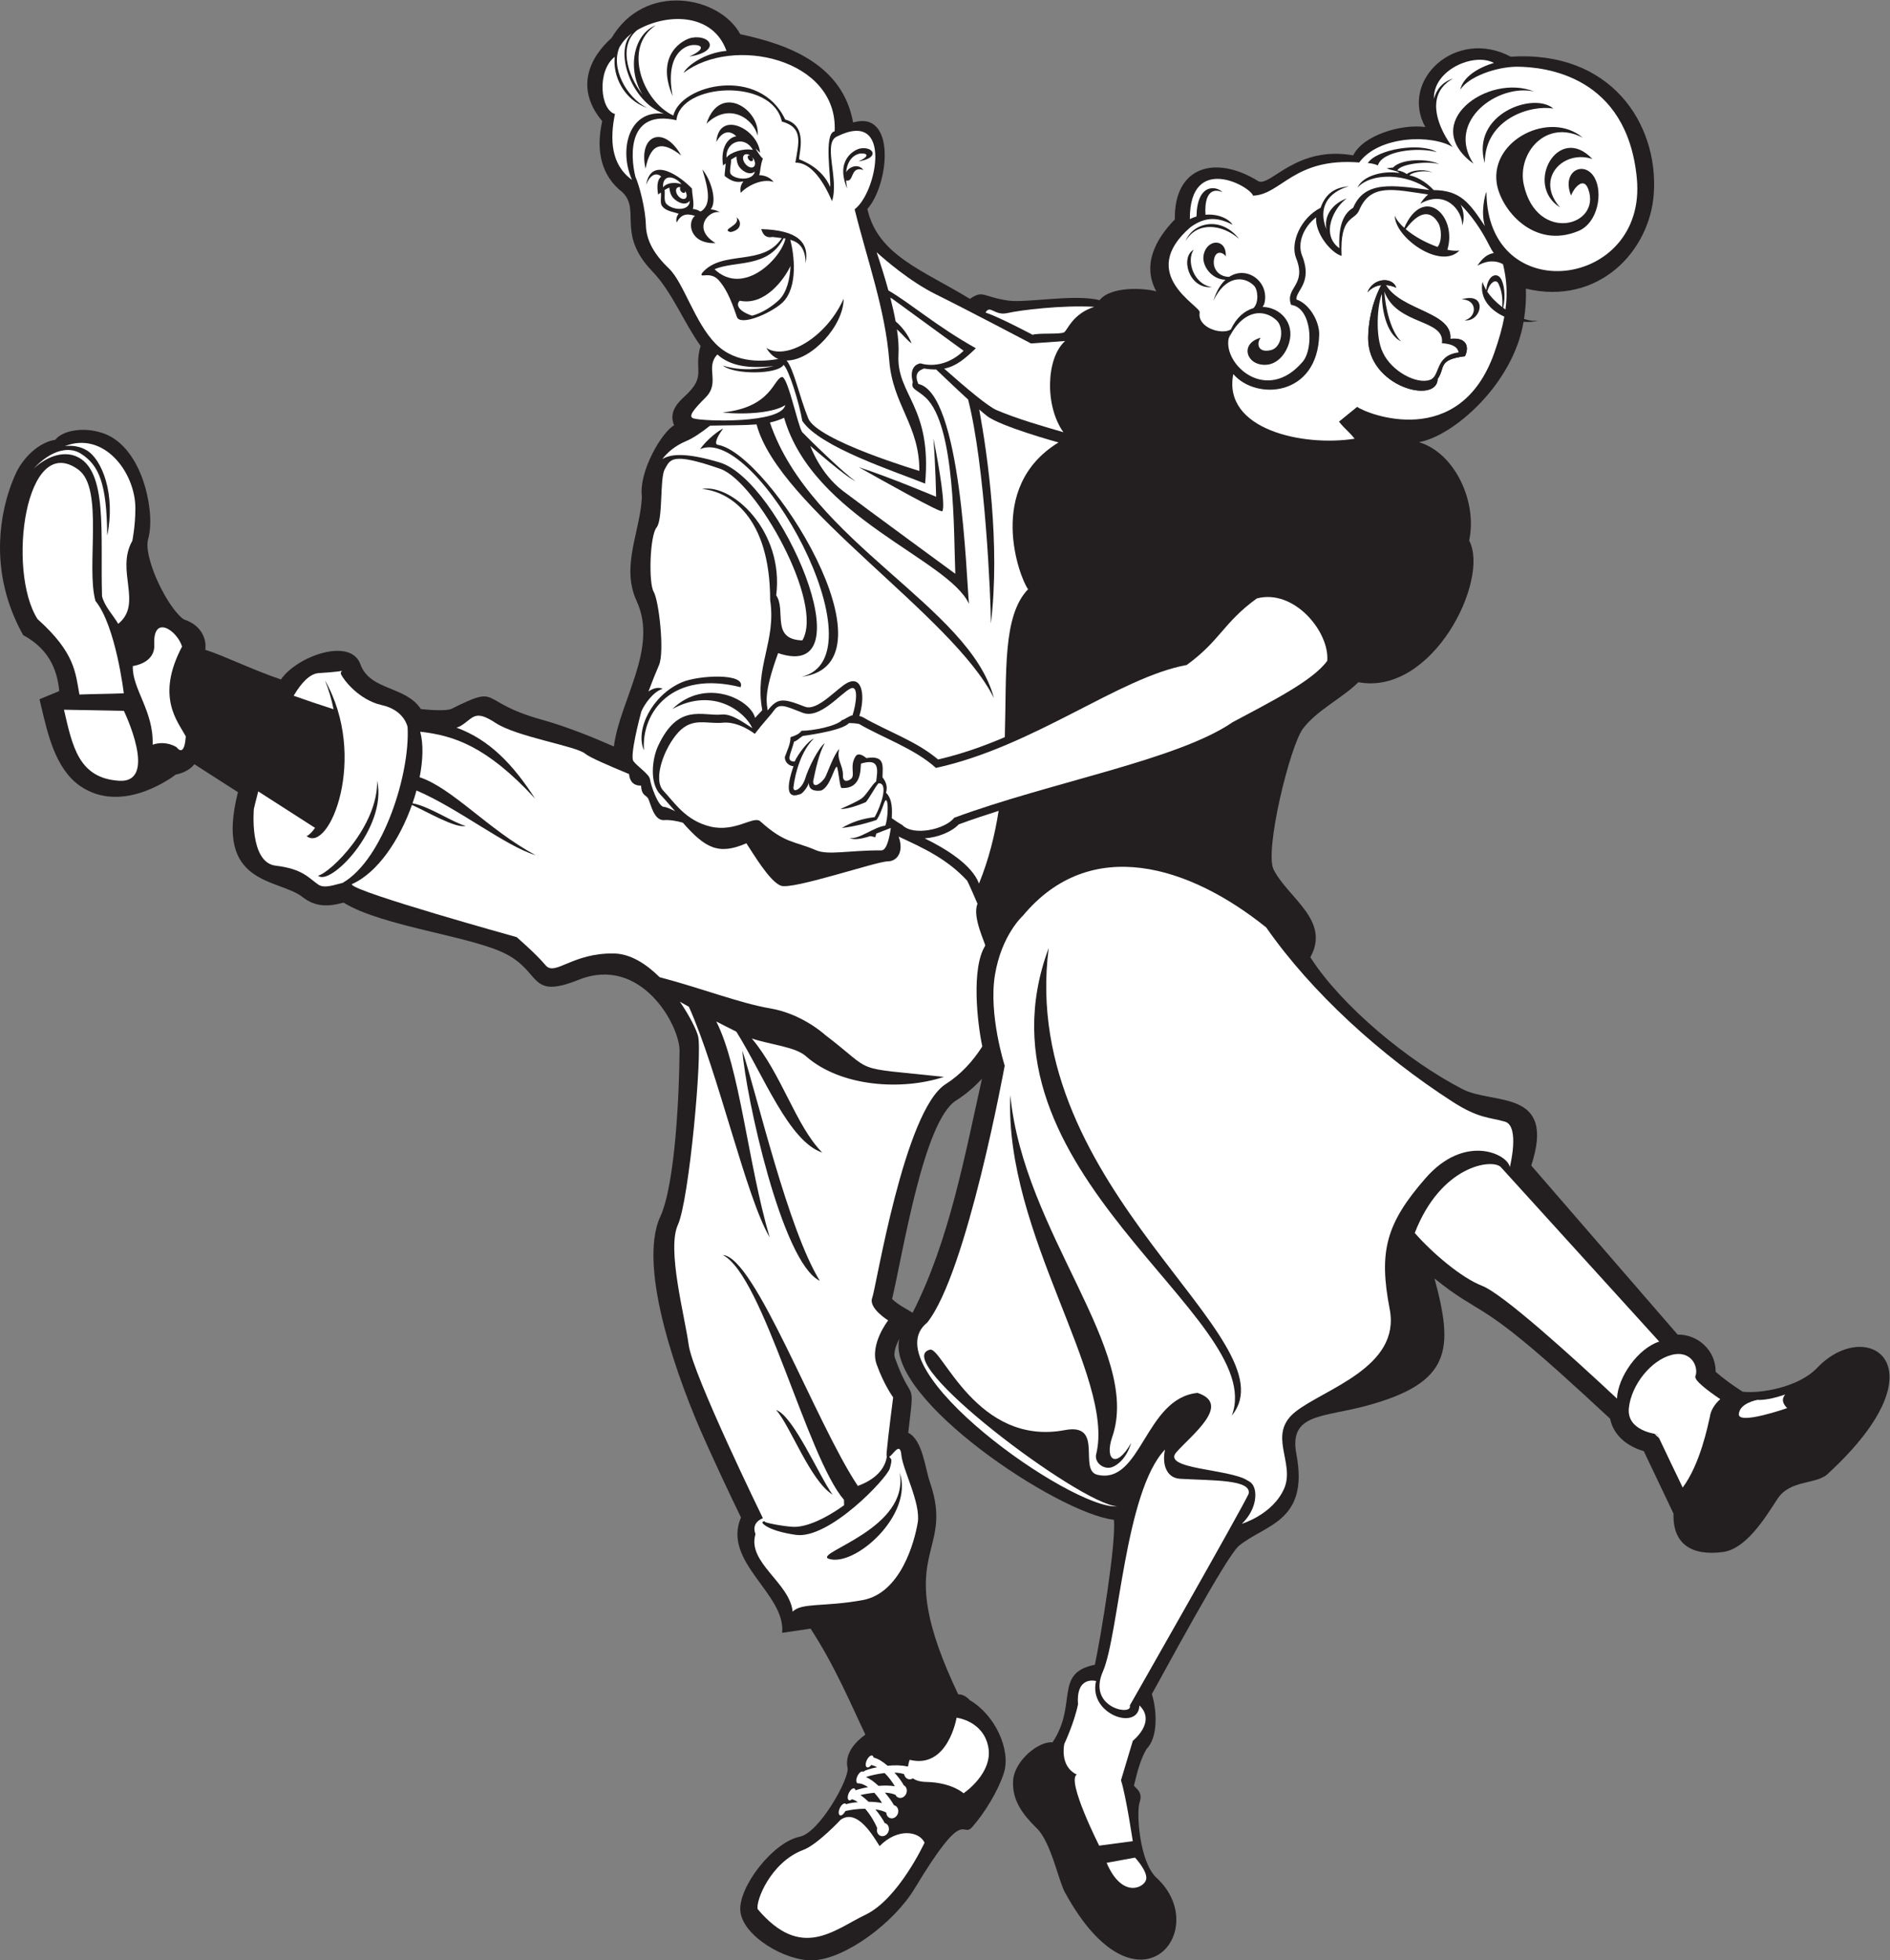 <?xml version="1.0" encoding="UTF-8" standalone="no"?>
<svg
   xmlns:dc="http://purl.org/dc/elements/1.1/"
   xmlns:cc="http://creativecommons.org/ns#"
   xmlns:rdf="http://www.w3.org/1999/02/22-rdf-syntax-ns#"
   xmlns:svg="http://www.w3.org/2000/svg"
   xmlns="http://www.w3.org/2000/svg"
   viewBox="0 0 925.267 959.48"
   height="959.48"
   width="925.267"
   xml:space="preserve"
   id="svg2"
   version="1.1"><rect x="0" y="0" width="925.267" height="959.48" fill="#808080" stroke="none"/><defs
     id="defs6" /><g
     transform="matrix(1.333,0,0,-1.333,0,959.48)"
     id="g10"><g
       transform="scale(0.1)"
       id="g12"><path
         id="path14"
         style="fill:#231f20;fill-opacity:1;fill-rule:evenodd;stroke:none"
         d="m 753.082,4812.35 1.152,1.31 0.571,9.85 c 0.765,13.19 -3.18,29.08 -8.535,40.94 -13.129,29.06 -38.227,47.93 -68.004,57.94 -12.762,4.3 -34.989,32.28 -42.77,42.84 -21.644,29.38 -40.375,63.04 -55.601,96.15 -17.082,37.13 -47.344,115.73 -35.84,156.72 17.808,63.47 2.715,154.23 -18.418,215.39 -24.399,70.57 -69.809,145.41 -143.289,172.39 -37.535,13.79 -80.379,17.81 -119.594,9.29 -19.719,-4.28 -46.453,-14.19 -59.434,-32.03 C 140.281,5573.77 83.414,5514.37 58.453,5460.15 22.469,5382.01 2.855,5292.9 0.293,5207.07 -3.207,5089.81 24.82,4976.05 81.102,4873.16 l 3.914,-7.16 7.078,-4.04 C 172.066,4816.34 209.516,4748.58 217.563,4660.47 l -72.485,-30.07 5.664,-23.86 c 24.242,-102.04 52.164,-231.8 144.246,-295.08 74.028,-50.88 160.344,-47.91 241.356,-17.18 35.566,13.49 77.738,35.64 109.191,59.58 27.086,5.18 51.477,17.26 68.508,37.86 l 159.863,-102.6 C 785.527,3943.34 1021.91,3974 1111.17,3904.07 c 47.07,-36.87 94.38,-35.91 150.37,-20.31 144.72,-89.22 475.46,-123.19 601.29,-191.09 126.08,-68.03 81.54,-164.52 262.82,-92.17 228.12,91.06 370.58,-167.09 370.05,-260.61 -0.82,-143.57 -14.47,-486.62 -70.79,-609.39 -86.98,-189.62 72.06,-616.39 161.72,-815.92 43.4,-96.6 88.38,-192.97 134.59,-288.38 -69.75,-164.36 165.73,-280.59 151.23,-423.7 l 104.41,15.41 c 90.09,-137.58 152.79,-287.961 201.24,-389.101 -39.56,-28.981 -76.22,-70.368 -65.37,-122.59 C 3120.45,669.078 3010.36,468.871 2936.94,453.82 2837.58,433.449 2712.14,268.781 2718.87,182.18 2726.02,90.211 2884.06,-3.738 2985.84,0.109 3104.32,4.621 3283.4,137.828 3359.43,264.141 c 188.26,312.75 171.1,180.347 211.41,225.648 44.6,50.199 94.68,132.012 115.64,197.039 27.82,86.262 -32.89,215 -124.89,268.442 -10.24,11.89 -26.24,22.152 -42.4,21.23 -253.07,531.33 -8.66,502.71 -103.73,778.29 -18.45,53.46 -27.07,156.07 -79.92,182.28 25.08,213.24 15.34,94.74 -48.78,275.07 -6.39,17.96 3.93,46.88 16.04,69.54 -50.47,-218.8 581.87,-640.77 788.11,-664.08 8.8,-84.38 -46.6,-421.26 -69.85,-532.3 -152.04,-30.33 -61.86,-145.198 -155.65,-284.96 -49.82,5.738 -139.63,-67 -144.6,-139.449 -4.97,-72.461 34.84,-125.11 87.09,-176.289 52.26,-51.192 79.02,-191.024 103.12,-235.082 265.14,-484.879 545.41,-138.661 336.08,53.929 -61.77,56.832 -74.64,238.071 -61.74,276.563 12.89,38.468 -12.98,50.09 -20.87,61.379 12.22,50.468 24,97.437 46.71,135.308 43.5,43.16 37.1,144.211 19.11,200.93 37.19,66.131 273.08,505.141 318.92,543.571 94.03,78.81 259.33,87.41 212.03,336.41 -28.88,152.03 96.95,134.7 261.07,179.66 306.52,83.98 317.17,204.4 246.02,466.24 168.38,-135.75 158.32,-74.49 464.53,-349.54 60.66,-54.48 120.71,-109.67 180.37,-165.25 12.34,-61.79 63.44,-101.62 123.75,-119.18 l 109.22,-229.51 c -3.64,-109.14 64.09,-156.67 182.03,-140.66 82.61,11.21 151.04,119.3 199.09,194.04 48.06,74.74 147.95,51.21 189.04,96.31 428.32,395.44 140.31,577.73 -42.34,386.04 -70.33,-73.82 -212.14,-95.32 -273.93,-87.89 -34.14,21.75 -67.4,45.48 -99.21,72.95 0.8,77.52 -64.55,138.12 -139.62,136.7 l -537.59,620.72 c 92.69,283.36 -138.9,222.15 -252.12,280.4 -199.76,102.78 -444.41,304.91 -559.28,484.41 75.54,135.58 -82.09,217.68 -134.86,322.04 -34.2,67.67 59.71,452.28 107.36,516.66 50.12,67.7 143.85,111.73 204.03,171.14 272.72,-50.11 483.45,376.13 406.79,520.27 30.62,139.77 -50.71,320.82 -184.31,361.12 128.4,23.07 346.6,215.37 384.17,442.11 20.48,-1.88 39.33,-0.34 53.67,4.71 -14.57,-2.96 -32.64,-0.64 -51.99,5.61 5.83,37.84 8.12,75.41 6.74,111.38 264.7,-63.61 457.26,135.54 470.18,353.43 14.93,251.83 -156.82,521.68 -525.96,498.23 -201.04,106.89 -408.53,-85.56 -313.59,-258.37 -87.11,12.23 -228.42,-29.58 -264.81,-103.99 -209.18,36.8 -303.32,-114.97 -347.61,-95.29 -156.3,97.72 -310.64,56.72 -307.39,-139.72 -70.35,-72.58 -121.38,-166.42 -68.12,-264.33 -46.59,13.09 -168.34,18.57 -208.24,-32.42 -92.14,23.7 -269.83,-11.18 -335.91,-1.38 -95.32,14.14 -91.05,40.02 -140.38,6.23 -173.04,105.67 -338.81,160.28 -376.51,330.16 80.34,90.64 105.99,364.11 -52.44,317.49 -37.88,209.58 -230.86,285.57 -414.31,324.08 -75.53,140.13 -350.21,193.63 -472.67,-13.56 -80.26,-71.55 -135.79,-184.63 -34.41,-305.67 -20.34,-89.96 -12.48,-183.8 61.22,-250.28 91.89,-66.73 -16.82,-155.98 122.28,-300.61 73.49,-76.41 115.61,-188.07 177.68,-274.26 -27.39,-94.14 25.17,-109.03 -60.19,-186.85 -29.97,-27.33 -55.87,-60.8 -36.99,-104.8 -42.05,-21.75 -130.76,-166.49 -118.37,-263.23 -5.59,-126.09 -78.26,-254.67 -19.31,-381.9 80.4,-173.54 -61.41,-363.51 -83.66,-534.17 -82.36,36.32 -175.53,73.62 -267,99.12 -237.02,66.08 -143.69,131.56 -330.84,38.43 -19.18,-7.23 -71.9,-4.16 -110.92,-0.12 -55.64,85.62 -186.86,66.97 -221.98,164.31 -36.64,101.57 -234.91,28.65 -291.82,-55.62 -112.855,38.6 -206.5,86.27 -278.738,109.35 z M 3606.42,3237.14 c -63.51,-284.71 -120.56,-596.15 -254.73,-859.31 -26.29,16.28 -52.5,28.33 -75.41,50.53 39.44,163.94 114.86,652.52 234.82,728.56 35.53,22.52 67.22,49.7 95.32,80.22 v 0" /><path
         id="path16"
         style="fill:#ffffff;fill-opacity:1;fill-rule:evenodd;stroke:none"
         d="m 6093.35,1917.03 -17.33,16.48 c 6.28,-1.13 10.19,-1.48 10.19,-1.48 l 7.14,-15 z m -581.96,996.15 582.28,-641.28 c -77.19,-24.77 -151.69,-128.97 -155.13,-209.32 -169.76,158.67 -419.75,384.87 -495.6,414.2 -75.85,29.34 -183.01,120.65 -247.11,193.91 96.43,248.81 283.13,273.14 315.56,242.49 v 0" /><path
         id="path18"
         style="fill:#ffffff;fill-opacity:1;fill-rule:evenodd;stroke:none"
         d="m 4585.68,1712.73 c 12.53,53.82 -134.64,48.4 -251.83,55.41 -50.99,3.06 -66.67,54.99 -55.14,107.38 -147.96,-154.47 -169.33,-680.61 -228.31,-815.24 -58.98,-134.62 112.31,-164.44 98.8,-124.651 0,0 405.51,710.791 436.48,777.101 v 0" /><path
         id="path20"
         style="fill:#ffffff;fill-opacity:1;fill-rule:evenodd;stroke:none"
         d="m 3619.58,6050.39 c 16.95,29.78 32.54,-12.88 80.28,-2.01 47.76,10.88 200.38,29.7 318.95,22.95 -79.75,-26.04 -97.42,-84.23 -110.28,-93.25 -12.87,-9.02 -94.68,-1.78 -116.13,-9.49 0,0 -121.95,64.69 -172.82,81.8 z M 2944.09,4712.87 c 367.84,46.34 -118.47,820.31 -307.72,851.74 -12.81,1.41 -6.7,24.86 19.26,59.14 -12.03,-3.12 -61.34,-40.77 -84.18,-74.99 207.13,90.82 677.3,-762.66 372.64,-835.89 z m 723.53,-492.23 c -13.94,-88.6 -36.17,-178.54 -72.1,-266.98 -26.17,69.44 -122.21,128.2 -199.61,165.9 48.46,3.6 98.74,23.35 125.26,51.53 48.32,17.72 97.24,34.07 146.45,49.55 z m -511.74,348.2 c 21.53,66.38 13.91,150.49 -43.26,122.11 -38.55,-19.15 -109.94,-106.19 -156.78,-87.78 -83.47,32.8 -99.53,31.45 -136.65,-13.73 -1.78,24.76 -18.46,54.36 38.55,210.3 333.59,-112.8 6.46,634.01 -214.63,700.13 -115.36,34.51 -177.44,33.52 -210.82,12.1 19.36,25.74 48.29,49.82 87.97,66.42 25.06,10.47 55.8,31.39 87.65,56.65 73.2,1.67 126.67,0.91 170.67,4.54 80.68,-305.61 721.21,-701.69 871.74,-1004.98 -89.46,338.07 -672.76,570.16 -822.72,1011.91 18.2,3.95 35.16,9.52 52.03,17.48 107.41,-369.35 601.65,-517.36 679.07,-683.19 -10.07,100.61 -28.54,773.43 -185.83,807.17 -22.36,49.03 19.12,54.11 20.26,56.87 16.52,-2.64 31.34,-3.78 44.92,-3.53 14.82,-13.85 68.23,-65.45 117.49,-110.53 62.29,-242.67 83.3,-726.89 83.62,-822.18 34.83,288.84 -11.81,616.15 -42.77,785.64 10.85,-9.41 20.67,-17.62 28.76,-23.91 49.75,-38.6 262.35,-97.04 262.35,-97.04 -269.16,-165.07 -143.03,-496.57 -111.79,-538.98 -94.09,-97.97 -78.4,-302.32 -85.47,-543.11 -77.34,-33.1 -157.95,-61.75 -245.07,-81.98 -81.07,68.57 -185.06,102.29 -275.92,155.09 -3.5,2.03 -8.13,3.49 -13.37,4.53 v 0" /><path
         id="path22"
         style="fill:#ffffff;fill-opacity:1;fill-rule:evenodd;stroke:none"
         d="m 2726.39,3340.35 c 12.32,-165.4 145,-778.56 284.48,-845.36 -116.5,188.84 -229.25,676.69 -284.48,845.36 z m 331.34,-1630.53 c -48.98,67.31 -143.57,289.46 -207.52,311.01 51.9,-56.54 124.57,-258.89 207.52,-311.01 z m -1799.12,2246.4 c -28.38,-6.27 -66.78,-22.36 -89.91,-6.19 -36.24,25.32 -58.09,57.6 -156.16,69.28 -98.071,11.68 -80.177,208.32 -80.177,208.32 0,0 5.711,25.33 16.02,64.5 l 208.657,-133.92 c -11.32,-16.29 -22.14,-26.8 -31.12,-30.28 83.27,-65.15 227.43,290.15 67.66,571.59 14.19,-35.3 24.43,-70.73 31.45,-105.72 l -5.97,1.92 c -50.93,16.35 -97.64,32.3 -140.62,47.58 28.61,48.16 59.8,81.16 92.07,83.11 127.38,7.68 73,15.38 82.19,-4.73 9.18,-20.11 65.78,-94.11 149.45,-112.73 83.67,-18.63 94.59,-80.21 94.59,-80.21 l 0.14,-0.02 c 9.82,-168.33 -87.71,-484.91 -238.27,-572.5 z m -90.24,26.31 c 43.59,-40.7 255.06,175.15 216.86,348.93 3.05,-167.09 -169.79,-336.57 -216.86,-348.93 z M 3040.94,1475.31 c 94.16,-36.32 316.82,159.75 263.17,315.48 37.11,-204.05 -305.78,-291.19 -263.17,-315.48 z m 511.03,2489.13 c 0,0 8.15,-14.95 38.08,-85.19 -21.13,-47.55 31.2,-149.19 28.17,-154 -51.55,-81.91 -29,-283.11 -10.61,-369.81 -34.7,-54.17 -79.01,-103.04 -134.66,-138.31 -151.96,-96.33 -255.31,-747.82 -269.71,-785.05 -14.41,-37.24 58.59,-82.44 58.59,-82.44 0,0 -68.54,-87.39 -42.23,-161.38 26.31,-74 60.57,-121.17 60.57,-121.17 0,0 -18.38,-141.52 -23.85,-201.61 -0.7,-7.7 -0.42,-12.58 0.61,-15.4 -6.16,-45.96 -42.61,-84.95 -106.5,-108.09 -154.48,231.68 -378.2,841.43 -495.55,847.7 148.16,-75.94 308.77,-741.42 444.71,-898.81 0.53,-0.62 0.01,-19.21 0.59,-19.7 -80.52,-57.74 -146.91,-81.89 -188.5,-79.42 -41.59,2.48 -102.15,15.17 -102.62,18.58 -0.47,3.41 -4.45,2.22 -8.89,-1.26 -4.45,-3.48 21.76,-32.52 122.87,-46.84 121.95,-17.27 334.23,207.31 344.83,243.79 10.59,36.49 5.03,33.61 -2.21,42.93 13.91,5.94 40.08,58.72 44.78,6.1 4.7,-52.63 71.98,-177.29 60.06,-247.8 -11.93,-70.52 -62.09,-258.7 -202.13,-284.51 -140.03,-25.81 -225.24,-8.47 -257.23,-42.69 -10.67,107.21 -168.18,180.31 -136.52,285.05 -17.16,44.24 27.31,58.1 27.31,58.1 0,0 -257.67,527.37 -272.55,636.12 -14.89,108.75 -80.91,351.58 -39.68,441.46 41.22,89.87 90.44,630.63 74.05,692.7 -6.29,23.85 -30.56,73.73 -66.77,126.28 10.9,-6.1 21.89,-12.21 32.96,-18.33 106.83,-235.96 209.72,-699.17 296.8,-846.8 -80.4,272.86 -109.11,621.19 -196.06,792.58 24.24,-12.63 48.74,-25.08 73.49,-37.2 100.04,-159.1 192.46,-403.11 315.57,-443.92 -96.86,97.31 -148.36,287.38 -258.67,418.77 68.84,-23.24 161.95,-30.49 200.17,-66.32 128.62,-112.04 352.43,-125.41 505.45,-74.71 -350.26,37.59 -245.81,8.9 -436.3,154.1 -14.63,13.03 -93.12,79.07 -202.6,97.57 -108.95,18.42 -251.39,73.85 -405.21,114.33 -49.04,48.64 -106.89,85.9 -167.16,87.08 -153.94,2.99 -217.02,-84.89 -251.77,-43.18 -34.75,41.72 -106.25,103.3 -106.25,103.3 0,0 -590.9,163.92 -604.8,192.73 -0.27,0.55 -0.57,1.08 -0.89,1.57 95.73,41.62 176.28,164.31 221.26,291.06 56.93,-25.58 161.14,-87.22 197.22,-76.93 -41.65,9.3 -132.68,71.81 -195.13,82.94 5.43,15.7 10.31,31.45 14.6,47.09 155.54,-66.85 326.21,-203.89 437.09,-237.54 -174.96,94.5 -304.72,245.88 -425.6,286.15 12.58,63.67 14.2,122.92 2.07,167.13 123.79,-14.08 243.73,-52.75 421.83,-245.39 -81.31,125.64 -166.92,215.67 -288.38,260.25 6.11,1.84 11.51,4.1 15.97,6.85 46.68,28.79 49.66,61.57 127.61,10.41 77.96,-51.15 295.21,-84.69 328.48,-112.5 17.51,-14.64 90.3,-45.46 161.62,-75.16 1.11,-15.24 7.98,-43.23 44.07,-42.38 1.91,-39.75 20.38,-33.33 27.08,-49.65 11.09,-27 21.05,-75.28 54.58,-77.2 21.29,1.82 47.18,-2.23 71.62,-9.17 82.33,-93.48 131.26,-120.33 233.51,-75.74 25.67,-38.66 85.41,-140.42 126.71,-155.82 42.85,-15.97 351.25,89.37 392.42,89.47 34.1,0.09 60.47,34.22 40.03,90.92 93.92,-43.48 177.77,-82.14 251.6,-161.69 v 0" /><path
         id="path24"
         style="fill:#ffffff;fill-opacity:1;fill-rule:evenodd;stroke:none"
         d="m 2772.1,4503.36 c 0,0 -59.09,46.68 -117.43,40.98 -58.35,-5.71 -110.99,21.11 -162.88,-34.75 -51.9,-55.86 -95.61,-173.05 -55.38,-215.26 40.21,-42.2 80.92,-109.25 172.54,-131.36 91.61,-22.1 159.02,41.28 183.48,19.11 91.01,-82.53 127.33,-72.4 203.72,-105.75 45.2,-19.73 120.15,-0.24 240.94,-0.81 19.48,-0.09 29.61,46.91 34.5,82.46 -0.03,-0.02 -0.06,-0.05 -0.08,-0.08 -13.87,-5.05 -33.1,-13.15 -53.42,-20.82 -0.65,-5.31 -2.68,-7.31 -2.96,-12.52 -3.89,-1.37 -16.13,4.24 -20,2.98 -28.91,-9.38 -60.03,-14.82 -74,-6.7 36.63,-4.65 87.27,40.27 130.5,45.51 9.53,28.05 11.96,91.18 2.22,93.29 -6.65,1.44 -13.56,-40.97 -34.2,-72.26 -47.95,-16.43 -98.98,-26.7 -128.11,-29.56 37.31,21.85 74.54,34.22 120.72,39.78 23.39,41.41 52.24,126.44 13.94,124.32 -12.59,-14.57 -33.47,-54.46 -46.05,-69.03 -0.14,-0.11 -61.4,-27.23 -93.3,-25.36 20.8,9.21 60.88,27.12 76.78,38 18.03,12.33 37.5,50.14 54.17,63.07 5.59,42.65 13.87,87.16 -55.78,65.46 -2.69,-16.06 4.71,-93.78 -71.26,-89.47 -6.61,0.37 -10.97,64.37 -17.1,78.2 -10.83,-1.52 -23.78,-72.86 -57.23,-87.35 -11.06,-1.82 -47.61,-5.5 -45.72,29.28 -0.99,-11.07 -22.22,-41.08 -32.05,-42.84 -8.29,-1.49 -71.78,-34.11 -24.46,102.7 -16.28,0.73 -32.22,14.45 -31.85,33.54 8.79,25.11 21.02,48.15 20.91,72.91 22.71,7.76 31.35,12.07 40.7,23.6 41.4,-0.04 128.76,17.24 148.51,39.29 6.96,0.16 28.65,17.48 38.34,17.25 14.72,44.5 22.95,113.68 -7.62,98.5 -37.49,-18.61 -112.23,-113.7 -176.04,-88.61 -63.81,25.07 -84.91,35.26 -103.78,9.44 -18.87,-25.82 -39.98,-45.93 -71.27,-87.14 v 0" /><path
         id="path26"
         style="fill:#ffffff;fill-opacity:1;fill-rule:evenodd;stroke:none"
         d="m 3911.91,5945.82 -125.36,-9.04 c 0,0 -233.87,123.18 -349.82,180.54 -94.99,47.01 -186.97,126.99 -217.11,154.37 13.9,-41.72 29.42,-90.36 43.11,-140.27 85.03,-49.7 174.19,-129.75 321.18,-212.23 -41.01,-39.45 -72.45,-66.09 -116.33,-74.8 83.85,-74.31 161.89,-139.26 192.07,-152.15 77.13,-32.94 176.17,-61.12 245.82,-81.31 -68.56,95.44 -64.38,272.05 6.44,334.89 v 0" /><path
         id="path28"
         style="fill:#ffffff;fill-opacity:1;fill-rule:evenodd;stroke:none"
         d="m 2365,4442.69 c -33.44,76.39 30.01,202.62 138.6,249.85 60.92,26.49 237.78,35.37 216.27,-17.85 -250.67,63.07 -364.97,-91.01 -354.87,-232 z m 581.68,403.83 c 81.98,136.87 -169.74,583.88 -301.09,629.78 -181.9,63.56 -184.22,33.29 -203.84,-0.72 -19.62,-34.02 -5.72,-183.98 -30.56,-214.77 -24.83,-30.78 -29.56,-203.84 -10.45,-235.87 19.11,-32.03 40.45,-221.22 19.59,-268.89 -10.59,-24.2 -25.7,-62.38 -38.82,-97.09 16.89,11.76 36.58,17.25 52.62,9.82 -34.5,-9.97 -66.45,-55.05 -78.72,-83.3 l -0.51,-1.8 c -6.2,-22.8 -42.17,-161.16 -28.78,-180.25 13.39,-19.09 58.88,-47.98 61.24,-67.45 2.35,-19.46 29.37,-100.3 51.31,-100.92 8.34,-0.23 23.97,-7.48 40.82,-15.61 -17.44,19.07 -34.12,39.8 -54.38,61.06 -40.79,42.82 -29.85,131.64 -8.24,178.24 73.84,159.25 162.64,108.58 234,115.54 36.11,3.53 78.69,-28.84 112.15,-49.99 -26.84,60.41 -144.1,152.5 -293.69,70.13 120.21,116.88 285.79,37.3 303.97,-32.5 7.76,9.73 19.97,20.64 26.22,28.7 -29.53,158.13 52.22,253.15 28.95,404.27 0.02,305.92 -150.34,399.14 -250.25,407.54 109.95,20.77 301.98,-154.08 272.53,-390.56 37.81,-55.09 -21.73,-161.83 95.93,-165.36 v 0" /><path
         id="path30"
         style="fill:#ffffff;fill-opacity:1;fill-rule:evenodd;stroke:none"
         d="m 3153.97,5482.51 c 113,-36.45 283.95,-108.61 283.95,-108.61 0,0 -1.85,113.54 -9.94,214.23 23.44,-115.57 44.52,-250.01 32.73,-267.26 -5.3,-7.77 -220.05,112.69 -306.74,161.64 z m 385.05,427.42 c -87.8,63.99 -175.6,127.97 -263.4,191.96 0,0 -2.12,1.07 -5.79,2.86 7.55,-29.29 14.27,-58.68 19.46,-87.03 23.86,-20.44 44.7,-46.89 58.68,-80.44 -12.85,7.89 -29.33,28.55 -53.87,51.44 4.99,-33.78 7.33,-65.41 5.72,-92.8 -8.7,-148.36 123.84,-187.75 97.81,-473.78 -108.2,44.09 -387.62,133.75 -451.22,230.44 -10.57,64.41 -49.99,190.57 -68.66,205.64 -20.81,-35.26 -178.92,-37.27 -223.09,-2.75 69.56,-21.9 142.43,-12.69 187.57,-1.48 -91.38,-10.67 -160.76,-0.12 -207.44,42.26 -46.47,-47.47 11.91,-102.53 -43.45,-157.89 -45.43,-45.42 -65.2,-70.39 -44.23,-76.86 36.87,-11.37 323.04,-19.29 336.89,49.15 -37.6,-26.17 -138.05,-37.04 -230.58,-27.25 184.08,18.67 187.18,127.8 220,130.33 22.36,-8.76 55.83,-175.94 72.57,-202.29 22.97,-24.45 158.19,-156.14 195.68,-180.01 -33.1,13.16 -165.62,129.15 -165.62,129.15 0,0 35.07,-100.98 119.8,-165.31 84.73,-64.32 412.65,-304.18 412.65,-304.18 -6.21,147.79 1.14,545.18 -109.03,647.05 -33.01,30.54 -55.11,29.8 -47.17,56.61 -16.94,65.32 28.32,69.02 28.32,69.02 0,0 79.94,-29.31 158.4,46.16 v 0" /><path
         id="path32"
         style="fill:#ffffff;fill-opacity:1;fill-rule:evenodd;stroke:none"
         d="m 2958.66,6231.14 c 14.92,78.32 -31.07,121.73 -162.86,125.51 2.06,-3.14 6.74,-36.09 42.04,-28.78 10.96,-1.63 22.21,-2.78 33.23,-4.25 -68.82,-106.37 -219.04,-40.58 -292.66,-128.33 -12.35,-22.55 29.74,10.21 62.26,-27.51 22.25,-25.8 40.92,-59.82 65.5,-133.21 11.84,-35.32 124.38,12.15 167.73,52.49 58.54,56.29 42.38,178.25 28.61,230.44 31.52,-9.17 55.65,-29.54 56.15,-86.36 z m -414.08,199.54 c 6.05,19 -2.81,51.31 -3.2,74.86 -39.52,41.69 -149.48,124.41 -168.57,13.2 14.45,38.38 38.32,47.26 55.44,30.78 -11.82,-9.27 -17.56,-29.87 -11.12,-66.04 3.27,2.69 6.46,5.18 9.59,7.48 3.1,-10.03 -3.11,-36.9 3.3,-47.15 14.15,-22.66 44.23,-23.1 62.52,-30.96 -7.17,-8.24 -10.56,-19.05 -7.56,-31.84 16.81,29.66 34.58,34.38 67.43,24.47 -30.12,-24.16 -18.37,-104.08 75.32,-100.12 -88.87,53.6 -23.03,123.21 16.5,113.16 -11.22,6.52 -22.85,9.82 -34.07,10.59 24.95,30.51 0.59,109.68 -30.7,146.53 22.09,-71.27 32.82,-125.29 -1.5,-151.52 -2.11,-0.85 -4.16,-1.79 -6.14,-2.82 -8,5.39 -17.49,8.43 -27.24,9.38 z m 243.62,124.08 c 5.75,17.71 3.18,33.15 13.54,60.92 -8.62,6.06 -21.87,27.85 -27.05,37.5 5.6,-5.08 11.16,-10.52 16.68,-16.27 -6.87,87.56 -151.48,159.49 -160.5,39.41 19.56,37.45 46.93,46.76 73.3,21.21 -31.83,-4.92 -58.58,-43.07 -48.68,-107.22 3.12,2.58 6.27,5.08 9.44,7.5 0.91,-4.11 -4.79,-41.98 -3.33,-46.25 39,-31.06 59.23,-19.36 68.67,-20.22 -9.09,-10.77 -13.48,-24.9 -9.8,-41.64 23.89,25.82 78.72,54.36 120.63,40.02 -12.69,16.78 -32.72,24.58 -52.9,25.04 z m -417.36,23.88 c -27.89,124.52 67.21,161.69 130.79,48.56 -64.98,50.38 -111,52.34 -130.79,-48.56 z m 411.45,120.67 c 11.69,95.07 -137.77,196.94 -187.72,44.46 85.72,82.84 175.24,14.43 187.72,-44.46 z m -99.24,-353.51 c -38.16,9.92 38.72,23.11 21.53,54.27 19.52,-13.94 20.78,-46.46 -21.53,-54.27 z m 469.6,259.45 c 81.46,12.86 54.64,56.29 6.65,47.48 -20.26,-3.73 -93.05,-41.23 -48.01,-147.05 -2.06,10.78 -3.35,20.68 -4.02,29.77 30.46,-8.86 13.99,55.03 63.71,38.24 -17.53,23.98 -50.35,14.02 -63.48,-7.78 5.62,54.7 39.91,67.64 53.98,68.48 24.99,1.48 33.48,-10.35 -8.83,-29.14 z m -387.6,42.15 c -30.31,55.13 -100.35,31.35 -97.08,-28.17 14.04,19.07 61.71,35.4 97.08,28.17 z m -262.26,-125.63 c -23.81,29.73 -70.06,39.79 -67.76,-12.07 10.94,15.78 41.14,21.34 67.76,12.07 z m 763.11,-647.72 c 12.74,-163.33 111.49,-237.89 110.53,-405.28 0,0 -374.96,111.37 -408,192.75 -33.04,81.38 -53.25,182.25 -79.63,212.64 90.56,-0.64 209.53,126.77 209.54,226.93 -63.63,-143.33 -213.12,-228.42 -283.68,-180.56 11.77,-20.83 26.84,-33.93 43.88,-40.7 -44.76,-7.56 -152.96,-22.12 -230.02,55.65 -77.05,77.78 -117.98,224.89 -171.15,275.84 -53.17,50.95 -83.75,101.54 -85.25,159.85 -1.5,58.31 -22.97,143.16 -38.73,178.27 -19.83,81.43 -26.22,246.92 150.85,207.01 13.68,137.07 352.26,156.68 387.15,-4.79 79.33,-21.67 62.13,-76.11 49.68,-150.97 49.49,1.24 96.18,-51.48 134.56,-141.43 27.1,81.99 -35.88,214.2 18.94,237.82 205.07,101.42 147.23,-205.25 64.21,-267.69 46.04,-185.96 112.51,-367.91 127.12,-555.34 v 0" /><path
         id="path34"
         style="fill:#ffffff;fill-opacity:1;fill-rule:evenodd;stroke:none"
         d="m 2530.8,6989.97 c 118.92,18.78 79.76,82.19 9.7,69.33 -29.58,-5.44 -135.86,-60.19 -70.09,-214.7 -29.55,155.1 46.66,186.33 73.28,187.92 36.48,2.17 48.87,-15.11 -12.89,-42.55 z m -93.2,-209.27 c -132.98,14.14 -163.92,-138.84 -116.4,-243.37 -78.34,56.1 -81.46,149.96 -62.75,242.13 -53.81,14.21 -67.31,158.17 -0.63,209.82 -8.14,-67.01 30.84,-156.8 118.18,-187.33 -76.48,38.94 -134.87,147.83 -100.15,224.16 12.01,19.75 27.02,36.91 45.44,49.51 l 0.73,0.49 c -68.53,-60.69 -6.86,-250.53 115.58,-295.41 z m 627.77,-64.83 c -41.29,-7.29 -12.42,-176.87 -16.48,-204.49 -30.06,70.43 -100.78,96.37 -114.05,101.7 -0.52,25.2 33.04,122.99 -51.11,145.98 -93.27,197.53 -382.61,129.27 -410.9,14.66 -112.89,52.45 -186.91,250.44 -64.75,331.25 -85.88,-35.39 -103.68,-167.1 -48.04,-255.11 -58.77,75.23 -87.63,184.76 -19.16,237.97 111.2,63.41 277.64,61.8 327.21,-76.65 -78.58,-7.12 -143.3,-52.81 -157.88,-81.09 181.92,139.2 568.61,51.67 555.16,-214.22 v 0" /><path
         id="path36"
         style="fill:#231f20;fill-opacity:1;fill-rule:evenodd;stroke:none"
         d="m 4974.92,4834.64 c 143.86,-68.47 344.89,114.71 289.2,290.63 -4.44,-194.96 -160.85,-313.69 -289.2,-290.63 z m 174.21,297.94 c 152.35,1.57 202.71,214.15 94.65,289.73 85.91,-132.94 -47.18,-289.97 -94.65,-289.73 z m -319.08,213.27 c -19.09,151.16 184.71,229.84 274.23,133.01 -143.35,67.12 -280.91,-86.01 -274.23,-133.01 z m -224.27,-304.26 c 84.95,108.23 474,-105.9 318.79,-281.21 107.58,163.69 -202.28,348.55 -318.79,281.21 z m -636.99,680.38 c -19.09,151.17 184.72,229.84 274.22,133.02 -143.34,67.11 -280.9,-86.01 -274.22,-133.02 z m 41.07,218.09 c -13.61,107.7 131.61,163.76 195.39,94.77 -102.13,47.82 -200.14,-61.29 -195.39,-94.77 z m -42.46,-307.85 c -86.29,54.33 -52.48,274.36 -1.55,291.34 -71.49,-107.31 -28.76,-268.1 1.55,-291.34 z m 414.6,389.65 c 11.04,-42.4 65.97,-66.58 104.87,-69.87 -8.38,-45.72 4.06,-89.48 25.33,-116.01 -30.42,-197.63 122.33,-276.83 389.66,-283.8 -22.25,-9.27 -43.84,-21.33 -49.42,-23.18 -138.52,-25.39 -259.13,-100.31 -391.57,-108.52 -8.96,102.15 16.99,218.54 18.58,227.76 -10.34,4.66 -80.07,37.33 -222.31,70.71 -4.82,102.15 82.3,263.35 124.86,302.91 z m 831.07,-517.69 c 112.35,-14.51 147.27,-211.79 107.05,-290.74 89.66,-311.54 -266.48,-533.95 -358.57,-429.99 22.03,-22.66 -156.54,-144.09 -234.65,-218.22 -53.14,-99.8 -163.17,-522.12 -109.55,-598.6 53.62,-76.48 172.3,-164.38 138.02,-238.37 -4.18,-9.03 -8.55,-16.47 -13,-22.6 -29.77,47.9 -55.45,88.6 -77.55,105.66 -394.04,401.79 -848.55,292.49 -1011.43,-62.93 -20.24,56.05 -36.92,125.1 -15.77,164.21 12.7,23.5 40.91,155.46 73.32,325.13 248.07,66.83 660.41,167.84 843.18,296.14 51.31,36.02 314.38,148.74 343.99,235.57 26.09,138.58 -168.75,290.88 -274.01,251.13 -61.64,-23.28 -228.05,-221.15 -275.46,-242 -222.4,-43.02 -375.88,-162.03 -586.51,-262.19 27.25,248.39 -5.77,406 93.84,533.77 -87.91,38.05 -133.79,363.08 31.73,463.94 69.61,28.4 135.99,86.22 139.45,163.89 -10,-43.38 -36.44,-61.99 -88.58,-93.5 4.15,20.67 1.7,15.59 -0.45,41.99 -70.2,67 -50.17,273.33 25.8,329.41 69.84,161.89 243.4,177.11 402.94,80.27 -43.55,-29.35 -148.66,-203.25 -134.2,-338.59 118.36,-27.08 186.42,-52.35 217.39,-65.17 -6.85,-44.07 -17.85,-130.08 -6.66,-229.73 62.97,1.34 121.24,17.17 176.13,36.05 -91.6,-99.4 -107.56,-264.93 -74.1,-344.23 8.61,-20.42 -49.49,-71.05 3.12,-100.47 -15.71,45.72 57.2,56.43 19.82,109.39 -17.92,104.22 32.2,304.34 180.23,381.67 40.34,13.02 79.16,21.94 117.17,20.84 5.44,26.69 74.56,42.86 115.54,49.93 5.34,0.78 10.66,1.61 15.94,2.53 39.39,24.77 159.62,3.61 215.83,-54.19 v 0" /><path
         id="path38"
         style="fill:#ffffff;fill-opacity:1;fill-rule:evenodd;stroke:none"
         d="m 3710.52,3176.58 c -22.33,-508.4 385.78,-1034.42 315.35,-1318.29 -7.47,-30.01 27.1,-58.04 58.11,-47.47 18.35,6.25 53.42,31.25 70.31,89.16 -54.69,-97.8 -98.69,-63.16 -69.43,21.79 109.19,316.92 -325.33,748.16 -374.34,1254.81 z m 140.97,540.44 C 3545.23,2894.58 4661.1,2361.93 4524.02,2000.4 4752.8,2278 3736.26,2827.47 3851.49,3717.02 Z m -95.01,118.28 c 0,0 -77.96,-70.01 -102.31,-216.49 -24.35,-146.48 35.72,-333.7 35.72,-333.7 0,0 -138.66,-761.63 -284.67,-943.52 -208.5,-165.9 533.11,-688.43 697.79,-674.68 -138.02,8.29 -841.35,539.89 -687.13,575.35 43.61,10.03 172.49,-356.32 495.15,-295.34 145.48,27.5 47.74,-147.51 119.31,-164.08 162.13,-37.54 173.95,281.13 367.68,300.65 126.85,-41.87 -21.68,-154.51 -77.57,-217.74 -55.89,-63.24 195.35,-60.85 261.01,-103.71 6.14,-2.98 11.27,-6.53 15.26,-10.69 22.44,-23.39 21.7,-92.92 -35.87,-148.5 0,0 113.57,34.06 155.3,129.4 41.72,95.33 -64.54,198.64 42.23,282.54 106.78,83.91 386.66,163.06 345.46,376.1 -41.19,213.02 -12.86,315.35 131.48,480.8 144.36,165.44 301.72,88.99 309.71,40.82 0,0 37.83,150.43 -17.86,166.85 -55.69,16.42 -95.43,10.69 -191.99,72.85 -265.85,171.15 -519.1,402.44 -684.88,640.3 -281.12,226.11 -645,341.83 -893.82,42.79 v 0" /><path
         id="path40"
         style="fill:#ffffff;fill-opacity:1;fill-rule:nonzero;stroke:none"
         d="m 4615.58,5000.47 c -123.71,-90.04 -133.52,-154.21 -257.23,-244.26 -248.21,-45.37 -559.65,-298.87 -921.08,-378.01 -76.9,70.25 -195.4,110.94 -282.34,161.46 -12.75,2.47 -25.1,3.37 -37.16,3.08 -21.58,-24.11 -121.48,-40.46 -169.41,-47.05 -12.44,-7.91 -23.3,-19.38 -32.09,-20.91 -12.31,-47.7 -31.77,-72.66 2.05,-73.25 11.83,26.06 48.06,75.61 70.41,84.26 -44.37,-42.96 -68.09,-121.19 -74.88,-179.83 0,-21.99 31.33,-3.32 42.36,30.59 12.09,40.97 49.9,115.88 72.75,132.68 -21.61,-38.5 -32.72,-93.86 -42.56,-139.61 -0.31,-30.74 32.47,-5.53 44.09,14.24 6.38,10.42 32.45,85.94 51.75,103.86 -10.86,-40.09 14.01,-58.55 13.57,-95.63 -1.91,-22.28 13.1,-27.46 29.74,-13.9 16.65,13.56 -6.36,45.46 16.24,81.95 8.47,13.69 24.03,7.37 40.16,-5.88 69.34,11.29 59.68,-27.95 59.19,-70.61 11.97,-14.93 19.64,-33.37 12.84,-56.49 24.32,-23.13 22.58,-63.77 21.29,-93.66 11.76,-8.53 24.59,-17 39.04,-25.41 40.22,-40.89 157.19,-15.68 190.08,27.19 352.42,130.4 820.5,212.02 1022.2,350.63 141.17,75.91 293.71,151.27 347.84,225.55 9.11,105.71 -121.55,265.68 -258.85,229.01 v 0" /><path
         id="path42"
         style="fill:#ffffff;fill-opacity:1;fill-rule:evenodd;stroke:none"
         d="m 5380.42,5890.09 c 15.31,32.58 8.45,70.35 -53.97,63.69 8.7,98.91 -179.72,102.44 -236.8,197.43 21.83,-1.57 38.39,-9.8 38.48,-9.84 -13.86,41.11 -85.43,37.67 -106.06,-17.19 15.42,17.72 33.59,24.85 50.5,26.74 -37.71,-73.18 -47.53,-144.93 -47.88,-194.12 -1.26,-179.55 252.8,-244.71 255.26,-150.42 29.67,42.12 -1.82,70.33 100.47,83.71 z m 136.8,180.12 c 3.21,49.96 -8.35,72.4 -12.97,84.05 -8.6,21.69 -32.39,8.44 -42.25,-26.98 13.67,-20.47 33.26,-40.22 55.22,-57.07 z m -354.69,286.5 c 50.01,66.91 91.59,70.47 120.17,21.71 11.11,-18.97 14.37,-65.91 -3.13,-87.25 -42.83,15.26 -85.58,38.28 -117.04,65.54 z m 153.01,-75.91 c 38.21,125.65 -87.89,241.09 -158.29,80.46 -17.16,15.2 -29.72,30.8 -34.57,45.2 -1.41,-79.73 167.2,-200.81 237.2,-128.51 -12.38,-1.88 -27.62,-0.69 -44.34,2.85 z m 52.6,-181.9 c 59.92,-1.72 55.98,-66.27 10.78,-76.94 62.18,-8.22 88.44,106.15 -10.78,76.94 z m 151.87,128.85 c 12.65,-52.61 17.24,-103.99 8.96,-166.14 -2.85,1.98 -5.65,4 -8.43,6.08 10.13,42.58 3.64,90.45 -9.95,109.35 -15.38,21.37 -47.42,9.81 -52.08,-44.3 -6.29,10.27 -11.02,20.67 -13.75,30.94 -12.28,-61.86 29.05,-105.25 80.04,-128.43 -7.07,-38.84 -18.92,-82.05 -36.58,-132.16 -127.01,-360.61 -467.06,-226.18 -503.84,-199.02 -22.27,-18.14 -44.55,-36.28 -66.82,-54.42 22.64,-28.18 34.88,-34.41 57.53,-62.6 -189.65,-29.94 -485.68,33.64 -445.73,237.36 83.58,-97.91 309.83,-83.31 315.52,144.71 1.2,48.01 -35.6,113.37 -83.69,129.2 -2.52,33.1 60.78,61.66 20.96,160.77 -18.92,47.04 6.08,106.36 51.46,140.86 -4.74,-57.34 53.5,-130.09 93.45,-141.61 -6.84,149.83 47.64,127.1 64.52,167.41 41.74,99.61 125.33,76.82 253.33,58.01 -9.82,-8.12 -19.5,-19.21 -28.73,-33.87 92.72,53.44 155.74,-25.64 153.77,-79.64 9.31,24.18 6.02,52.09 -5.24,75.94 37.08,-37.24 73.95,-87.3 106.06,-151.98 4.49,-9.06 9.57,-17.6 15.15,-25.59 -20.06,-2.69 -41.13,-16.48 -60.1,-46.61 37.75,21.76 70.11,19.39 94.19,5.74 v 0" /><path
         id="path44"
         style="fill:#ffffff;fill-opacity:1;fill-rule:evenodd;stroke:none"
         d="m 5277.19,6639.43 c -61.93,36.89 -221.33,10.37 -253.9,-40.43 9.43,0.34 28.24,-4 37.04,-8.46 16.01,53.1 144.24,68.09 216.86,48.89 z m 357,222.36 c -169.42,68.69 -425.2,-116.76 -222.84,-264.86 -102.61,157.19 91.71,295.07 222.84,264.86 z m 213.94,-247.69 c -125.04,133.31 -251.81,-94.73 -118.63,-177.77 -93.31,104.97 11.38,213.36 118.63,177.77 z m 8.07,-68.75 c -36.62,64.84 -122.86,26.54 -86.42,-65.47 9.49,26.19 45.73,71.74 63.15,24 50.17,-137.52 -188.81,-200.62 -236.61,15.49 -25.37,114.65 80.28,243.83 216.39,173.02 -118.79,100.97 -338.61,-7.09 -315.94,-166.42 13.47,-94.71 134.68,-245.54 300.52,-176.05 71.21,29.83 90.23,139.97 58.91,195.43 z m -151.26,253.74 c -70.75,62.7 -304.04,-18.51 -252.04,-200.05 0.29,165.66 173.22,214.93 252.04,200.05 z M 4512.33,5954.94 c 1.31,6.45 3.45,12.66 6.43,18.55 -2.27,-5.89 -4.4,-12.07 -6.43,-18.55 z m -61.81,188.78 c -84.97,-8.02 -116.58,110.02 -66.65,137.17 -27.37,-39.96 -0.73,-126.78 66.65,-137.17 z m -96.16,169.44 c 26.45,67.05 129.03,93.98 196.36,7.54 -63.37,55.01 -153.96,64.24 -196.36,-7.54 z m 894.78,187.24 c -133.11,17.55 -237.26,35.33 -279.47,-65.47 -46.48,-26.55 -53.74,-91.63 -50.68,-148.46 -70.86,51.24 -19.04,150.91 27.27,182.92 -47.96,-16.96 -85.2,-59.7 -74.71,-113.46 -32.18,78.46 4.5,135.64 82.36,158.17 -28.96,-3.92 -79.56,-9.33 -103.92,-79.17 -73.36,-37.39 -112.41,-128.67 -89.89,-184.7 40.7,-101.28 -42.15,-107.67 -18.39,-171.81 76.22,-9.69 84.48,-159.91 42.22,-209.2 -132.86,-154.9 -291.06,-10.31 -271.63,85.62 52.17,108.41 131.6,110.39 177.14,65.7 27.19,-26.66 19.25,-98.54 -21.75,-108.24 -48.99,-11.58 -53.65,24.8 -37.79,45.53 -79.69,-21.62 -51.89,-105.15 22.13,-99.23 39.5,3.15 71.1,39.35 82.97,82.91 20.03,73.59 -35.5,128.21 -98.12,129.51 2.6,3.31 4.8,7.29 6.59,11.94 20.07,79.1 -63.06,141.72 -129.18,98.39 -34.62,-0.25 -59.19,25.77 -56.44,58 3.43,40.06 32.2,34.52 43.99,17.32 3.45,65.87 -66.88,65.6 -80.83,7.96 -10.24,-42.25 30.17,-93.79 79.74,-93.9 -17.56,-16.27 -33.16,-41.18 -44.22,-76.71 43.77,91.05 110.45,92.72 148.69,55.21 14.45,-14.17 19.49,-62.31 -2.04,-82.78 -31.84,-9.49 -62.39,-34.13 -82.8,-78.42 -34.91,-20.88 -124.22,7.12 -114.35,63.11 2.23,24.58 -232.38,139.55 -34.98,311.6 l -0.01,0.05 c 55.06,40.91 102.84,37.95 155.55,9.78 -10.74,19.13 -49.3,41.09 -99.31,36.9 -2.74,37.18 1.66,106.39 61.95,83.45 -23.41,22.93 -92.7,32.2 -95.02,-89.87 -7.96,-2.42 -16.08,-5.54 -24.33,-9.46 -0.94,242.01 220.44,121.85 232.09,85.82 104.39,3.92 149.44,140.75 389.76,121.88 74.27,100.3 270.48,103.18 345.08,55.58 1.07,-7.01 -140.47,173.95 -0.96,252.29 -37.36,-11.86 -60.28,-38.99 -69.52,-74.06 -3.46,105.46 145.94,171.04 220.23,131.77 -55.7,-16.6 -113.41,-50.39 -123.58,-98.57 29.92,47.89 131.09,83.88 207.47,84.61 104.71,-0.33 405.04,-33.09 441,-409.71 38.87,-407.22 -550.89,-480.52 -552.27,-49.55 -5.62,-11.33 -21.35,-73.42 -5.88,-125.83 -57.01,85.7 -89.58,131.14 -187.99,132.09 -30.05,33.17 -68.31,51.13 -89.08,53.96 12.6,14.36 64.72,20.29 84.88,9.85 -19.74,12.64 -69.03,13.17 -94.93,-4.97 -7.86,6.78 -24.31,12.64 -34.37,13.41 13.63,26.25 122.09,35.42 154.69,22.29 -36.65,20.71 -137.34,23.46 -171.02,-12.21 -4.97,0.93 -17.66,-2.69 -22.76,-1.91 13.49,-8.27 39.09,-8.17 46.27,-17.58 -55.38,9.03 -132.32,-7.57 -153.79,-54.1 51.34,56.69 182.09,53.88 263.94,-8.25 v 0" /><path
         id="path46"
         style="fill:#ffffff;fill-opacity:1;fill-rule:evenodd;stroke:none"
         d="m 4064.21,358 104.22,19.199 c 0,0 46.62,-49.347 41.13,-79.531 -5.49,-30.156 -87.75,-74.039 -145.35,60.332 v 0" /><path
         id="path48"
         style="fill:#ffffff;fill-opacity:1;fill-rule:evenodd;stroke:none"
         d="m 4184.64,936.031 c -3.15,-96.351 -188.75,-32.621 -159.2,89.569 0,0 -74.39,21.22 -66.23,-85.498 -14.66,-70.262 -50.42,-145.493 -50.42,-145.493 0,0 -18.81,-81.871 45.8,-112.507 -38.39,-21.954 82.2,-261.012 82.2,-261.012 l 123.41,16.449 c 0,0 -24.16,163.199 -43.22,223.801 14.49,48.262 28.98,96.512 43.46,144.762 0,0 87.51,69.089 24.2,129.929 v 0" /><path
         id="path50"
         style="fill:#231f20;fill-opacity:1;fill-rule:evenodd;stroke:none"
         d="m 5380.42,5890.09 c 15.31,32.57 8.45,70.35 -53.97,63.69 8.7,98.91 -179.71,102.44 -236.8,197.43 21.83,-1.57 38.39,-9.8 38.48,-9.84 -13.86,41.11 -85.43,37.67 -106.07,-17.19 15.43,17.72 33.6,24.84 50.51,26.74 -37.71,-73.18 -47.54,-144.93 -47.88,-194.12 -1.26,-179.55 252.8,-244.7 255.26,-150.42 29.67,42.12 -1.81,70.33 100.47,83.71 v 0" /><path
         id="path52"
         style="fill:#ffffff;fill-opacity:1;fill-rule:evenodd;stroke:none"
         d="m 5357.1,5904.03 c -2.68,7.91 -5.45,29.69 -61.49,33.73 11.98,89.97 -165.16,64.23 -211.47,189.55 3.48,-57.55 22.8,-145.25 61.46,-182.9 -58.65,28.89 -71.65,130.97 -70.18,173.94 -15.66,-32.46 -27.05,-153.92 3.38,-214.96 32.37,-69.54 124.33,-117.5 172.67,-100.31 38.95,12.65 16.37,89.28 105.63,100.95 v 0" /><path
         id="path54"
         style="fill:#ffffff;fill-opacity:1;fill-rule:evenodd;stroke:none"
         d="m 2762.27,6038.74 c 38.37,10.48 73.65,34.39 98.44,57.47 29.34,28.21 40.42,78.32 42.66,125.23 -24.49,-51.47 -95.54,-146.9 -186.26,-127.72 -13.86,-11.28 -10.2,-36.71 45.16,-54.98 v 0" /><path
         id="path56"
         style="fill:#ffffff;fill-opacity:1;fill-rule:evenodd;stroke:none"
         d="m 2877.7,6322.68 c -57.4,-110.29 -176.54,-80.75 -253.7,-113.27 107.59,-101.64 245.93,41.48 260.68,112.6 -3.88,0.53 -6.98,0.67 -6.98,0.67 v 0" /><path
         id="path58"
         style="fill:#ffffff;fill-opacity:1;fill-rule:nonzero;stroke:none"
         d="m 2440.83,6500.38 c 2.17,-16.57 -4.3,-40.34 7.37,-51.83 25.32,-24.93 85.48,-25.68 85.05,12.15 -17.92,-24.04 -55.82,0.18 -65.84,16.96 -4.88,8.16 -8.41,19.74 -9.14,31.44 -5.59,-2.25 -11.39,-5.12 -17.44,-8.72 v 0" /><path
         id="path60"
         style="fill:#ffffff;fill-opacity:1;fill-rule:nonzero;stroke:none"
         d="m 2684.9,6611.88 c 1.19,-13.24 -6.17,-38.85 -2.82,-49.36 7.32,-22.95 82.02,-33.15 90.17,5.31 -21.15,-17.25 -52.26,5.32 -60.96,23.45 -4.01,8.36 -6.46,20.11 -6.51,32.18 -6.6,-3.42 -13.25,-7.31 -19.88,-11.58 v 0" /><path
         id="path62"
         style="fill:#ffffff;fill-opacity:1;fill-rule:evenodd;stroke:none"
         d="m 235,4591.97 219.922,-4.15 c 0,0 129.172,-266.38 -18.402,-256.64 -147.579,9.74 -170.403,125.93 -201.52,260.79 v 0" /><path
         id="path64"
         style="fill:#ffffff;fill-opacity:1;fill-rule:evenodd;stroke:none"
         d="m 291.715,4647.76 c 63.246,2.36 99.707,2.04 162.957,4.4 0,0 -29.25,247.7 -104.008,339.08 -35.394,125.51 31.672,412.37 -62.301,481.75 C 92.734,5617.43 24.352,5101.41 138.02,4924.58 277.047,4800.09 276.887,4726.62 291.715,4647.76 v 0" /><path
         id="path66"
         style="fill:#ffffff;fill-opacity:1;fill-rule:evenodd;stroke:none"
         d="m 122.348,5476.17 c 69.664,74.37 134.074,81.81 174.445,56.21 67.289,-42.66 95.32,-110.91 96.992,-301.14 31.442,152.19 -19.305,280.18 -75.504,313.3 -25.547,15.07 -53.941,18.67 -80.308,15.29 143.55,56.18 259.218,-95.96 259.218,-228.63 0,-64.2 -11.144,-118.88 -11.144,-118.88 -62.649,-110.47 39.914,-230.77 -51.871,-304.99 -19.379,33.01 -49.613,63.09 -59.426,101.06 -6.961,226.92 23.133,465.2 -95.75,514.25 -39.445,16.27 -98.023,8.23 -156.652,-46.47 v 0" /><path
         id="path68"
         style="fill:#ffffff;fill-opacity:1;fill-rule:evenodd;stroke:none"
         d="m 487.773,4752.41 c 0,0 82.383,9.19 78.864,78.93 -5.653,111.94 83.383,52.76 102.054,-7.4 -97.507,-184.66 -15.98,-274.56 13.622,-329.73 -5.321,-82.13 -33.458,-40.19 -33.458,-40.19 0,0 -37.617,26.49 -88.285,9.61 4.317,124.19 -75.953,205.07 -72.797,288.78 v 0" /><path
         id="path70"
         style="fill:#ffffff;fill-opacity:1;fill-rule:evenodd;stroke:none"
         d="m 3211.05,615.168 c -18.4,-1.637 -36.39,-4.789 -51.23,-8.316 10.2,-6.723 20.32,-15.262 29.91,-24.653 16.96,-0.219 34.23,-1.59 49.74,-4.558 -7.91,12.589 -17.57,25.839 -28.42,37.527 z m 37.86,72.562 c -26.05,-2.89 -51.49,-8.949 -68.65,-14.621 15.54,-6.691 31.45,-18.668 46.09,-32.468 21.07,1.668 42.36,1.609 60.05,-1.43 -9.12,15.43 -22.15,33.539 -37.49,48.519 z M 3107.42,573.199 c 8.76,3.121 24.51,5.949 43.31,7.582 -7.02,4.789 -14.3,8.508 -21.77,10.739 -5.51,-4.879 -11.02,-5.602 -13.82,-1.051 -3.81,6.16 -1.21,19.66 5.81,30.16 7.02,10.492 15.8,14.012 19.62,7.84 0.73,-1.188 1.23,-2.649 1.5,-4.321 10.09,3.993 26.69,8.282 45.93,11.633 -10.71,7.578 -22.03,12.797 -33.58,14.129 -3.19,-0.992 -5.99,-0.211 -7.74,2.629 -3.81,6.16 -1.21,19.66 5.81,30.16 6.21,9.289 13.81,13.11 18.12,9.582 0.41,0.449 0.77,0.77 1.07,0.949 5.73,4.801 25.13,10.989 49.55,15.688 -7.05,3.902 -14.33,6.773 -21.74,8.223 -6.77,-9.032 -14.71,-11.762 -18.29,-5.993 -3.81,6.161 -1.21,19.672 5.81,30.161 7.01,10.5 15.8,14.019 19.61,7.863 0.75,-1.211 1.25,-2.723 1.52,-4.422 17.25,-4.359 35.16,-16.031 51.57,-30.301 25.76,2.43 52.24,2.301 72.2,-2.789 2.83,1.559 6.01,2.442 9.37,2.442 11.93,0 21.6,-11.094 21.6,-24.75 0,-13.661 -9.67,-24.743 -21.6,-24.743 -10.2,0 -18.74,8.09 -21.01,18.981 -10.24,3.539 -22.34,5.281 -35.23,5.73 15.82,-17.66 28.21,-35.359 34.06,-46.429 10,-5.063 14.17,-18.25 9.31,-30.34 -5.1,-12.68 -18.21,-19.352 -29.27,-14.91 -4.77,1.929 -8.38,5.597 -10.54,10.16 -10.91,4.711 -24.32,7.199 -38.74,8.117 15.24,-17.719 27.28,-35.199 33.29,-46.367 1.05,-0.231 2.1,-0.539 3.13,-0.961 11.06,-4.442 15.9,-18.34 10.8,-31.02 -5.1,-12.672 -18.2,-19.351 -29.27,-14.902 -7.83,3.164 -12.54,11.031 -12.82,19.852 -11.14,5.96 -25,9.71 -39.94,11.832 15.97,-19.532 28.43,-38.723 34.21,-50.391 0.89,-0.223 1.77,-0.5 2.64,-0.84 11.06,-4.449 15.9,-18.34 10.81,-31.012 -5.11,-12.691 -18.21,-19.359 -29.28,-14.918 -10.3,4.137 -15.19,16.438 -11.74,28.34 -7.94,18.938 -23.91,47.899 -44.38,71.11 -28.51,-0.243 -56.09,-4.301 -72.66,-8.571 -0.88,-1.761 -1.87,-3.468 -2.98,-5.121 -7.02,-10.5 -15.8,-14.031 -19.61,-7.871 -3.82,6.184 -1.22,19.684 5.81,30.184 6.98,10.429 15.71,13.968 19.55,7.937 z m 122.97,-153.758 c 66.72,67.95 145.65,54.61 165.13,12.59 0,0 -95.38,-206.441 -216.63,-264.472 -116.78,-55.887 -235.3,-169.7 -396.12,20.242 -8.2,29.73 47.44,172.14 166.68,217.367 51.68,18.633 137.73,110.832 137.73,110.832 62.43,44.391 123.22,-65.852 143.21,-96.559 v 0" /><path
         id="path72"
         style="fill:#ffffff;fill-opacity:1;fill-rule:evenodd;stroke:none"
         d="m 3340.88,736.191 c 0,0 -33.59,-79.089 60.99,-81.171 94.58,-2.079 136.89,-41.661 136.89,-41.661 0,0 109.33,73.43 90.84,169.973 -18.49,96.527 -116.46,107.477 -116.46,107.477 0,0 -31.43,-189.637 -172.26,-154.618 v 0" /><path
         id="path74"
         style="fill:#ffffff;fill-opacity:1;fill-rule:evenodd;stroke:none"
         d="m 6138.14,1822.8 -51.93,109.23 c 0,0 -113.18,10.3 -104,96.09 9.18,85.78 81.96,175.41 156.59,194.75 74.64,19.32 100.29,-46.25 87.77,-78.12 -5.43,-13.81 39.09,-48.92 91.29,-84.3 -21.15,-18.29 -35.38,-42.62 -37.99,-64.13 -6.87,-29.88 -35.44,-174.14 -99.76,-259.95 l -0.3,-0.4 c -4.78,10.13 -24.49,51.73 -41.67,86.83 v 0" /><path
         id="path76"
         style="fill:#ffffff;fill-opacity:1;fill-rule:evenodd;stroke:none"
         d="m 6454.76,2057.95 c 0,0 -65.89,-11.23 -68.64,-52.37 -2.74,-41.13 177.37,22.14 177.37,22.14 -27.44,27.5 -10.96,44.16 -7.3,49.84 -68.52,-23.75 -101.43,-19.61 -101.43,-19.61 v 0" /><path
         id="path78"
         style="fill:#ffffff;fill-opacity:1;fill-rule:evenodd;stroke:none"
         d="m 2487.19,6508.57 c 3.23,2.52 7.69,2.85 12.37,1.37 l -0.04,-0.04 c -3.4,-2.64 -2.77,-9.13 1.39,-14.49 4.17,-5.36 10.3,-7.56 13.7,-4.92 1.49,1.17 2.21,3.08 2.18,5.32 6.54,-10.15 7.05,-21.48 0.81,-26.34 -6.84,-5.32 -19.19,-0.88 -27.59,9.92 -8.4,10.8 -9.66,23.86 -2.82,29.18 v 0" /><path
         id="path80"
         style="fill:#ffffff;fill-opacity:1;fill-rule:evenodd;stroke:none"
         d="m 2733.83,6629.28 c 5.72,4.44 14.86,2.83 23.05,-3.29 -3.18,1.83 -6.47,2.13 -8.64,0.44 -3.4,-2.64 -2.78,-9.13 1.4,-14.48 4.16,-5.36 10.29,-7.56 13.69,-4.93 3.39,2.64 2.76,9.13 -1.41,14.48 h 0.01 c 1.01,-1.05 1.98,-2.18 2.91,-3.37 9.44,-12.14 10.86,-26.84 3.17,-32.81 -7.69,-5.98 -21.57,-0.98 -31.01,11.16 -9.44,12.13 -10.86,26.82 -3.17,32.8 v 0" /></g></g></svg>